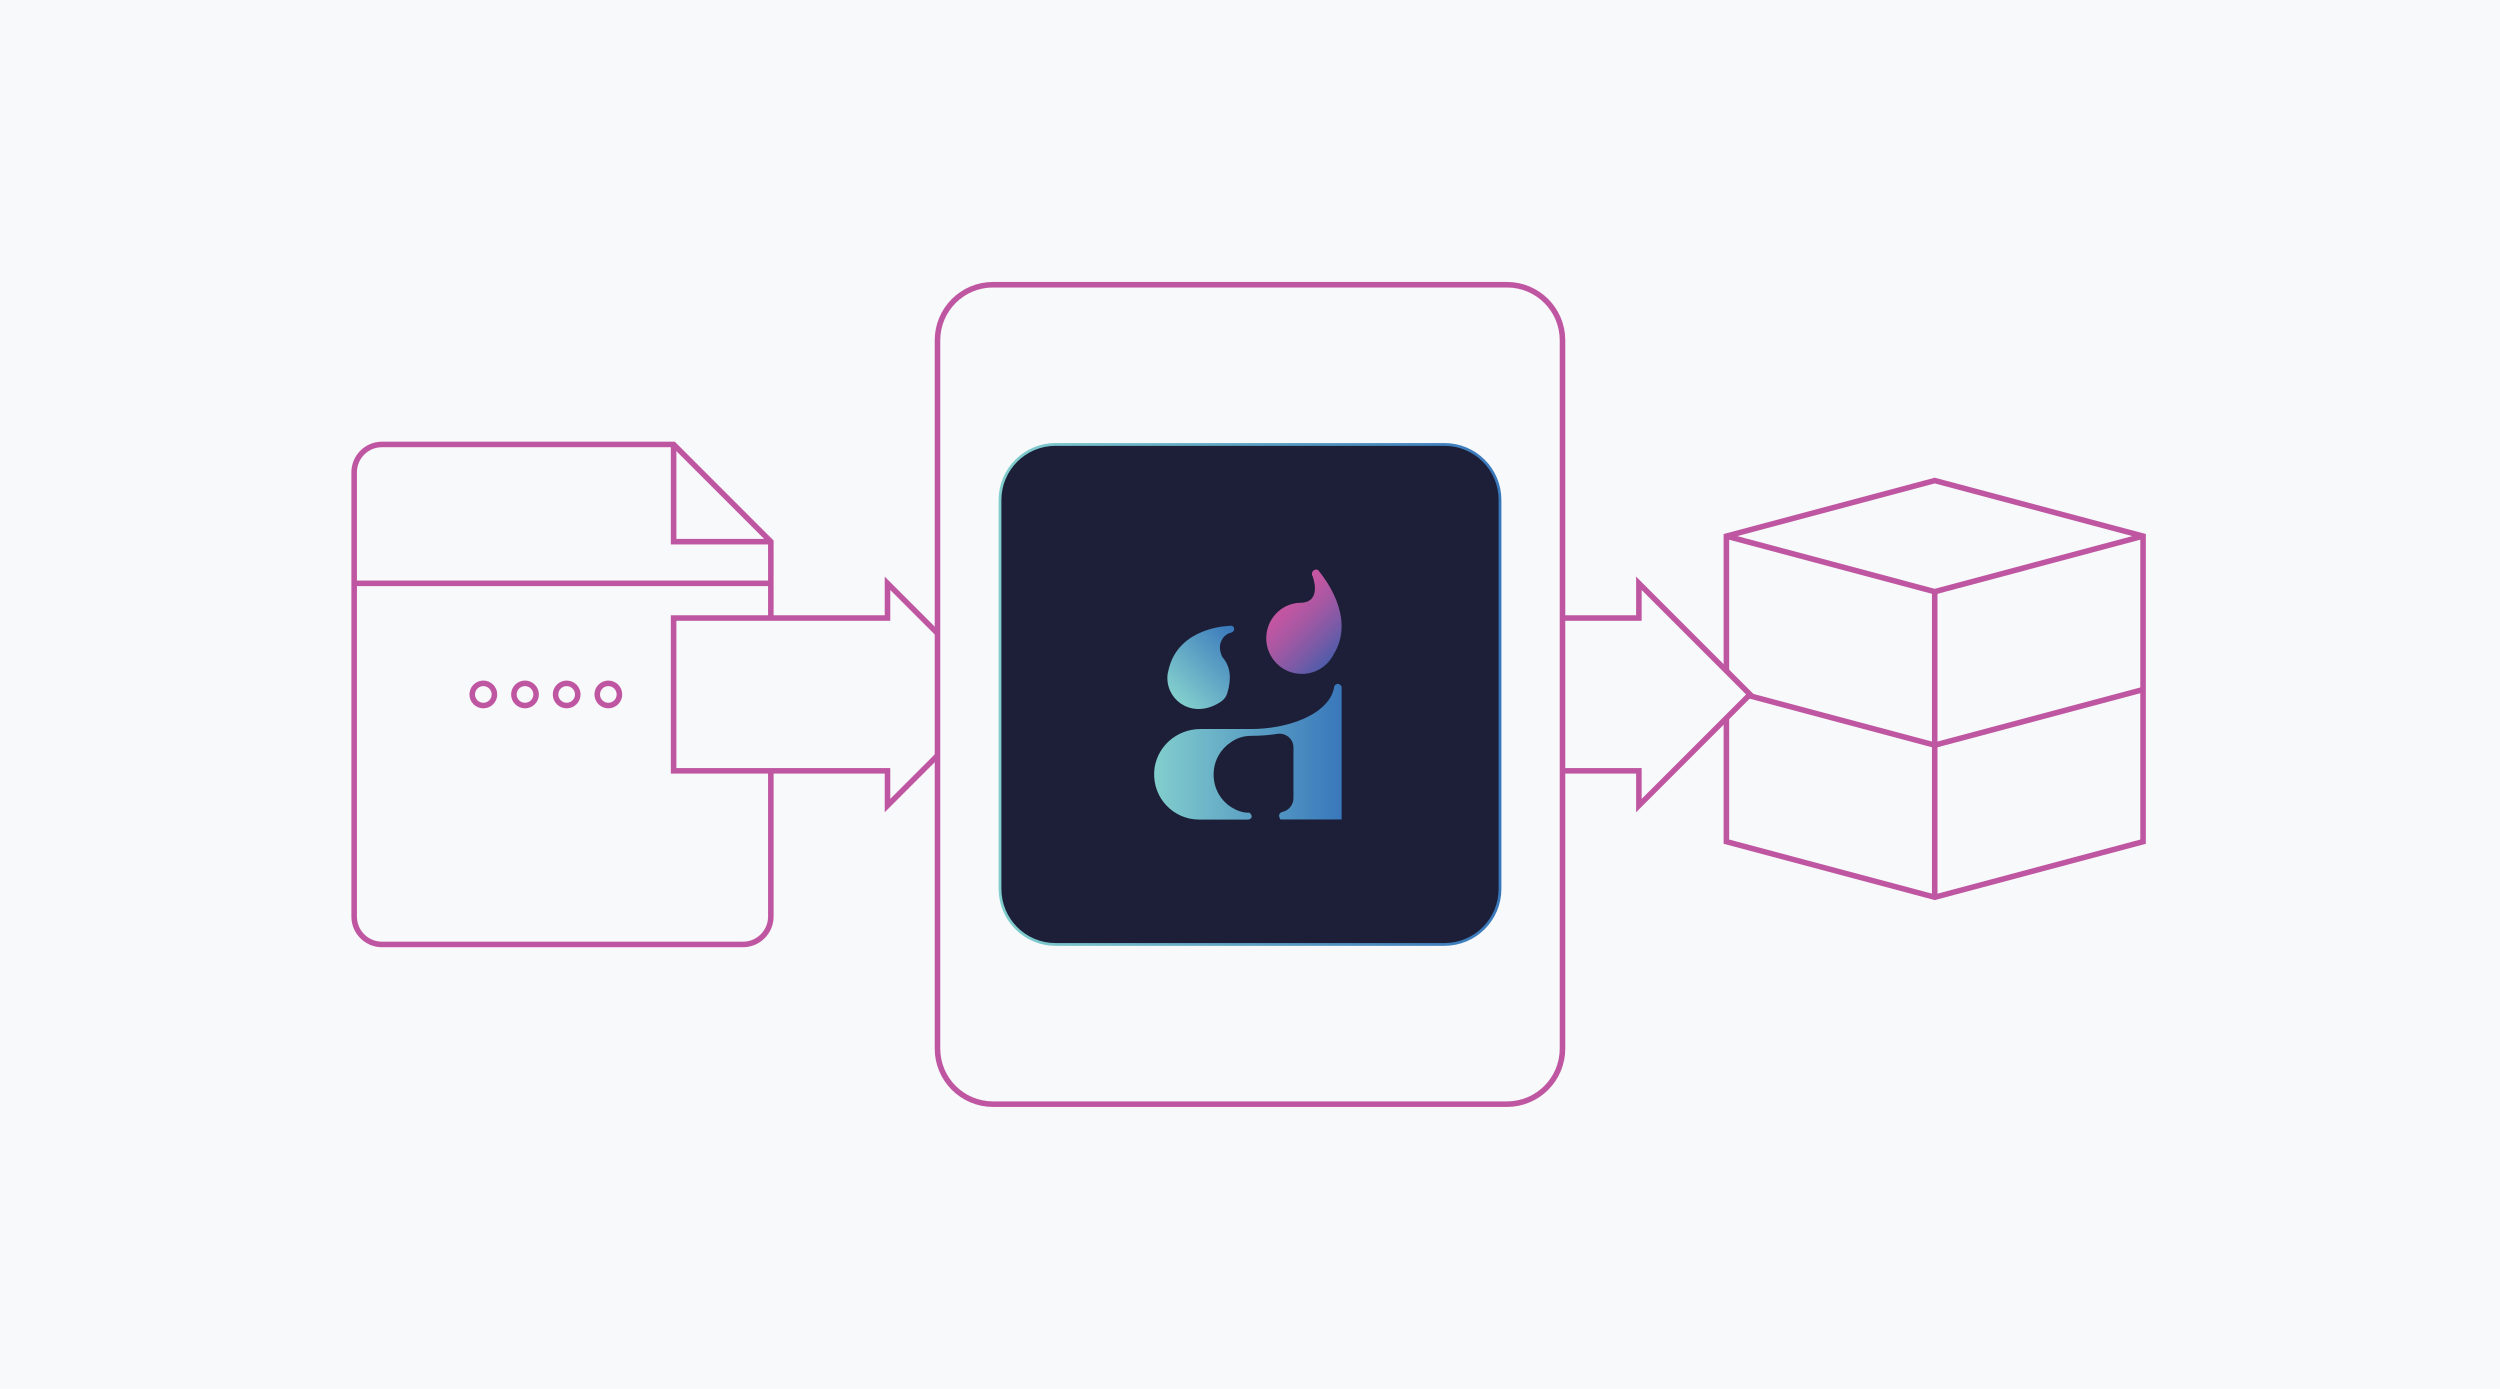 <?xml version="1.0" encoding="utf-8"?>
<!-- Generator: Adobe Illustrator 19.1.0, SVG Export Plug-In . SVG Version: 6.00 Build 0)  -->
<svg version="1.1" id="Layer_1" xmlns="http://www.w3.org/2000/svg" xmlns:xlink="http://www.w3.org/1999/xlink" x="0px" y="0px"
	 viewBox="420 -220 1800 1000" style="enable-background:new 420 -220 1800 1000;" xml:space="preserve">
<style type="text/css">
	.st0{fill:#F8F9FA;}
	.st1{fill:none;stroke:#BF56A2;stroke-width:4;stroke-miterlimit:10;}
	.st2{fill:#F8F9FA;stroke:#BF56A2;stroke-width:4;stroke-miterlimit:10;}
	.st3{fill:#5093C1;}
	.st4{fill:#1C1F37;}
	.st5{fill:url(#SVGID_1_);}
	.st6{fill:url(#SVGID_2_);}
	.st7{fill:url(#SVGID_3_);}
	.st8{fill:none;stroke:url(#SVGID_4_);stroke-width:2;stroke-miterlimit:10;}
</style>
<rect x="420" y="-220" class="st0" width="1800" height="1000"/>
<g>
	<g>
		<polyline class="st1" points="1663,166 1813,206 1963,166 		"/>
		<polyline class="st1" points="1663,276.5 1813,316.5 1963,276.5 		"/>
		<polygon class="st1" points="1663,386 1813,426 1963,386 1963,166 1813,126 1663,166 		"/>
		<line class="st1" x1="1813" y1="206" x2="1813" y2="426"/>
	</g>
</g>
<g>
	<path class="st1" d="M955,460H695c-11,0-20-9-20-20V120c0-11,9-20,20-20h210l70,70v270C975,451,966,460,955,460z"/>
	<polyline class="st1" points="905,100 905,170 975,170 	"/>
</g>
<polygon class="st2" points="1600,335 1600,360 1680,280 1600,200 1600,225 1500,225 1500,335 "/>
<polygon class="st2" points="1059,335 1059,360 1139,280 1059,200 1059,225 905,225 905,335 "/>
<g id="Layer_1_1_">
</g>
<path class="st2" d="M1505,575h-370c-22.1,0-40-17.9-40-40V25c0-22.1,17.9-40,40-40h370c22.1,0,40,17.9,40,40v510
	C1545,557.1,1527.1,575,1505,575z"/>
<circle class="st3" cx="2276.8" cy="-39.2" r="7.3"/>
<g>
	<g>
		<path class="st4" d="M1180,460h280c22.1,0,40-17.9,40-40V140c0-22.1-17.9-40-40-40h-280c-22.1,0-40,17.9-40,40v280
			C1140,442.1,1157.9,460,1180,460z"/>
		<g>
			
				<linearGradient id="SVGID_1_" gradientUnits="userSpaceOnUse" x1="1343.044" y1="-229.03" x2="1381.622" y2="-190.452" gradientTransform="matrix(1 0 0 1 0 442)">
				<stop  offset="0" style="stop-color:#C856A1"/>
				<stop  offset="0.148" style="stop-color:#BF56A2"/>
				<stop  offset="0.389" style="stop-color:#A758A3"/>
				<stop  offset="0.693" style="stop-color:#7F5AA6"/>
				<stop  offset="1" style="stop-color:#505CA9"/>
			</linearGradient>
			<path class="st5" d="M1380.2,251.2L1380.2,251.2c-4.5,8.6-13,14-22.9,14c-14.4,0-25.6-11.7-25.6-25.6s10.8-25.2,24.3-25.6l0,0
				c16.6,0,9-19.4,9-19.4c-0.4-0.4-0.4-0.9-0.4-1.4c0-1.8,1.3-3.1,3.1-3.1c0.9,0,1.8,0.4,2.2,1.4l0,0
				C1372.5,194.9,1396.8,224.2,1380.2,251.2z"/>
			
				<linearGradient id="SVGID_2_" gradientUnits="userSpaceOnUse" x1="1250.961" y1="-120.75" x2="1385.781" y2="-120.75" gradientTransform="matrix(1 0 0 1 0 442)">
				<stop  offset="0" style="stop-color:#82CECD"/>
				<stop  offset="1" style="stop-color:#3977BB"/>
			</linearGradient>
			<path class="st6" d="M1386,275.1V370h-44.1c-1.8-2.9-0.8-4.7,1.3-5.4l0,0c4.5-0.9,8.1-5,8.1-9.9v-36.4c0-6.3-5.4-10.8-11.7-9.9
				c-5.8,0.9-12.1,1.4-18.4,1.4c-5.4,0-10.3,1.3-14.8,4.5c-7.6,4.9-12.6,13.5-12.6,23.4s4.9,18.5,12.6,23.4c3.9,2.4,8.3,4.3,13.2,4
				c3.2,2.7,1.1,5-1.1,5h-35.1c-18.4,0-33.3-15.3-32.4-34.2c0.9-17.5,15.7-31,33.3-31h36.4c12.6,0,24.7-2.3,34.2-5.9
				c14.4-5.4,23.8-13.9,25.6-23.9c0-1.4,1.3-2.7,2.7-2.7C1384.7,272.4,1386,273.7,1386,275.1z"/>
			
				<linearGradient id="SVGID_3_" gradientUnits="userSpaceOnUse" x1="1267.11" y1="-159.124" x2="1313.494" y2="-205.508" gradientTransform="matrix(1 0 0 1 0 442)">
				<stop  offset="0" style="stop-color:#82CECD"/>
				<stop  offset="1" style="stop-color:#3977BB"/>
			</linearGradient>
			<path class="st7" d="M1308.6,232.8c0,1.4-0.9,2.3-2.2,2.7c-4.5,0.9-8.1,5.4-8.1,10.8c0,2.3,0.9,4.9,1.8,6.8
				c5.7,6.4,6.9,15.1,3.5,26.1c-0.7,2.3-2.2,4.3-4.1,5.7c-19.2,13.3-39,0.9-39-16.9c0-2.3,0.4-4,0.9-5.9
				c7.2-31.1,44.1-31.5,44.1-31.5l0,0C1307.3,230.1,1308.6,231.4,1308.6,232.8z"/>
		</g>
	</g>
	
		<linearGradient id="SVGID_4_" gradientUnits="userSpaceOnUse" x1="1139" y1="280" x2="1501" y2="280" gradientTransform="matrix(1 0 0 -1 0 560)">
		<stop  offset="0" style="stop-color:#82CECD"/>
		<stop  offset="1" style="stop-color:#3977BB"/>
	</linearGradient>
	<path class="st8" d="M1180,460h280c22.1,0,40-17.9,40-40V140c0-22.1-17.9-40-40-40h-280c-22.1,0-40,17.9-40,40v280
		C1140,442.1,1157.9,460,1180,460z"/>
</g>
<g>
	<circle class="st1" cx="798" cy="280" r="8"/>
	<circle class="st1" cx="858" cy="280" r="8"/>
	<circle class="st1" cx="828" cy="280" r="8"/>
	<circle class="st1" cx="768" cy="280" r="8"/>
</g>
<line class="st1" x1="975" y1="200" x2="675" y2="200"/>
</svg>
